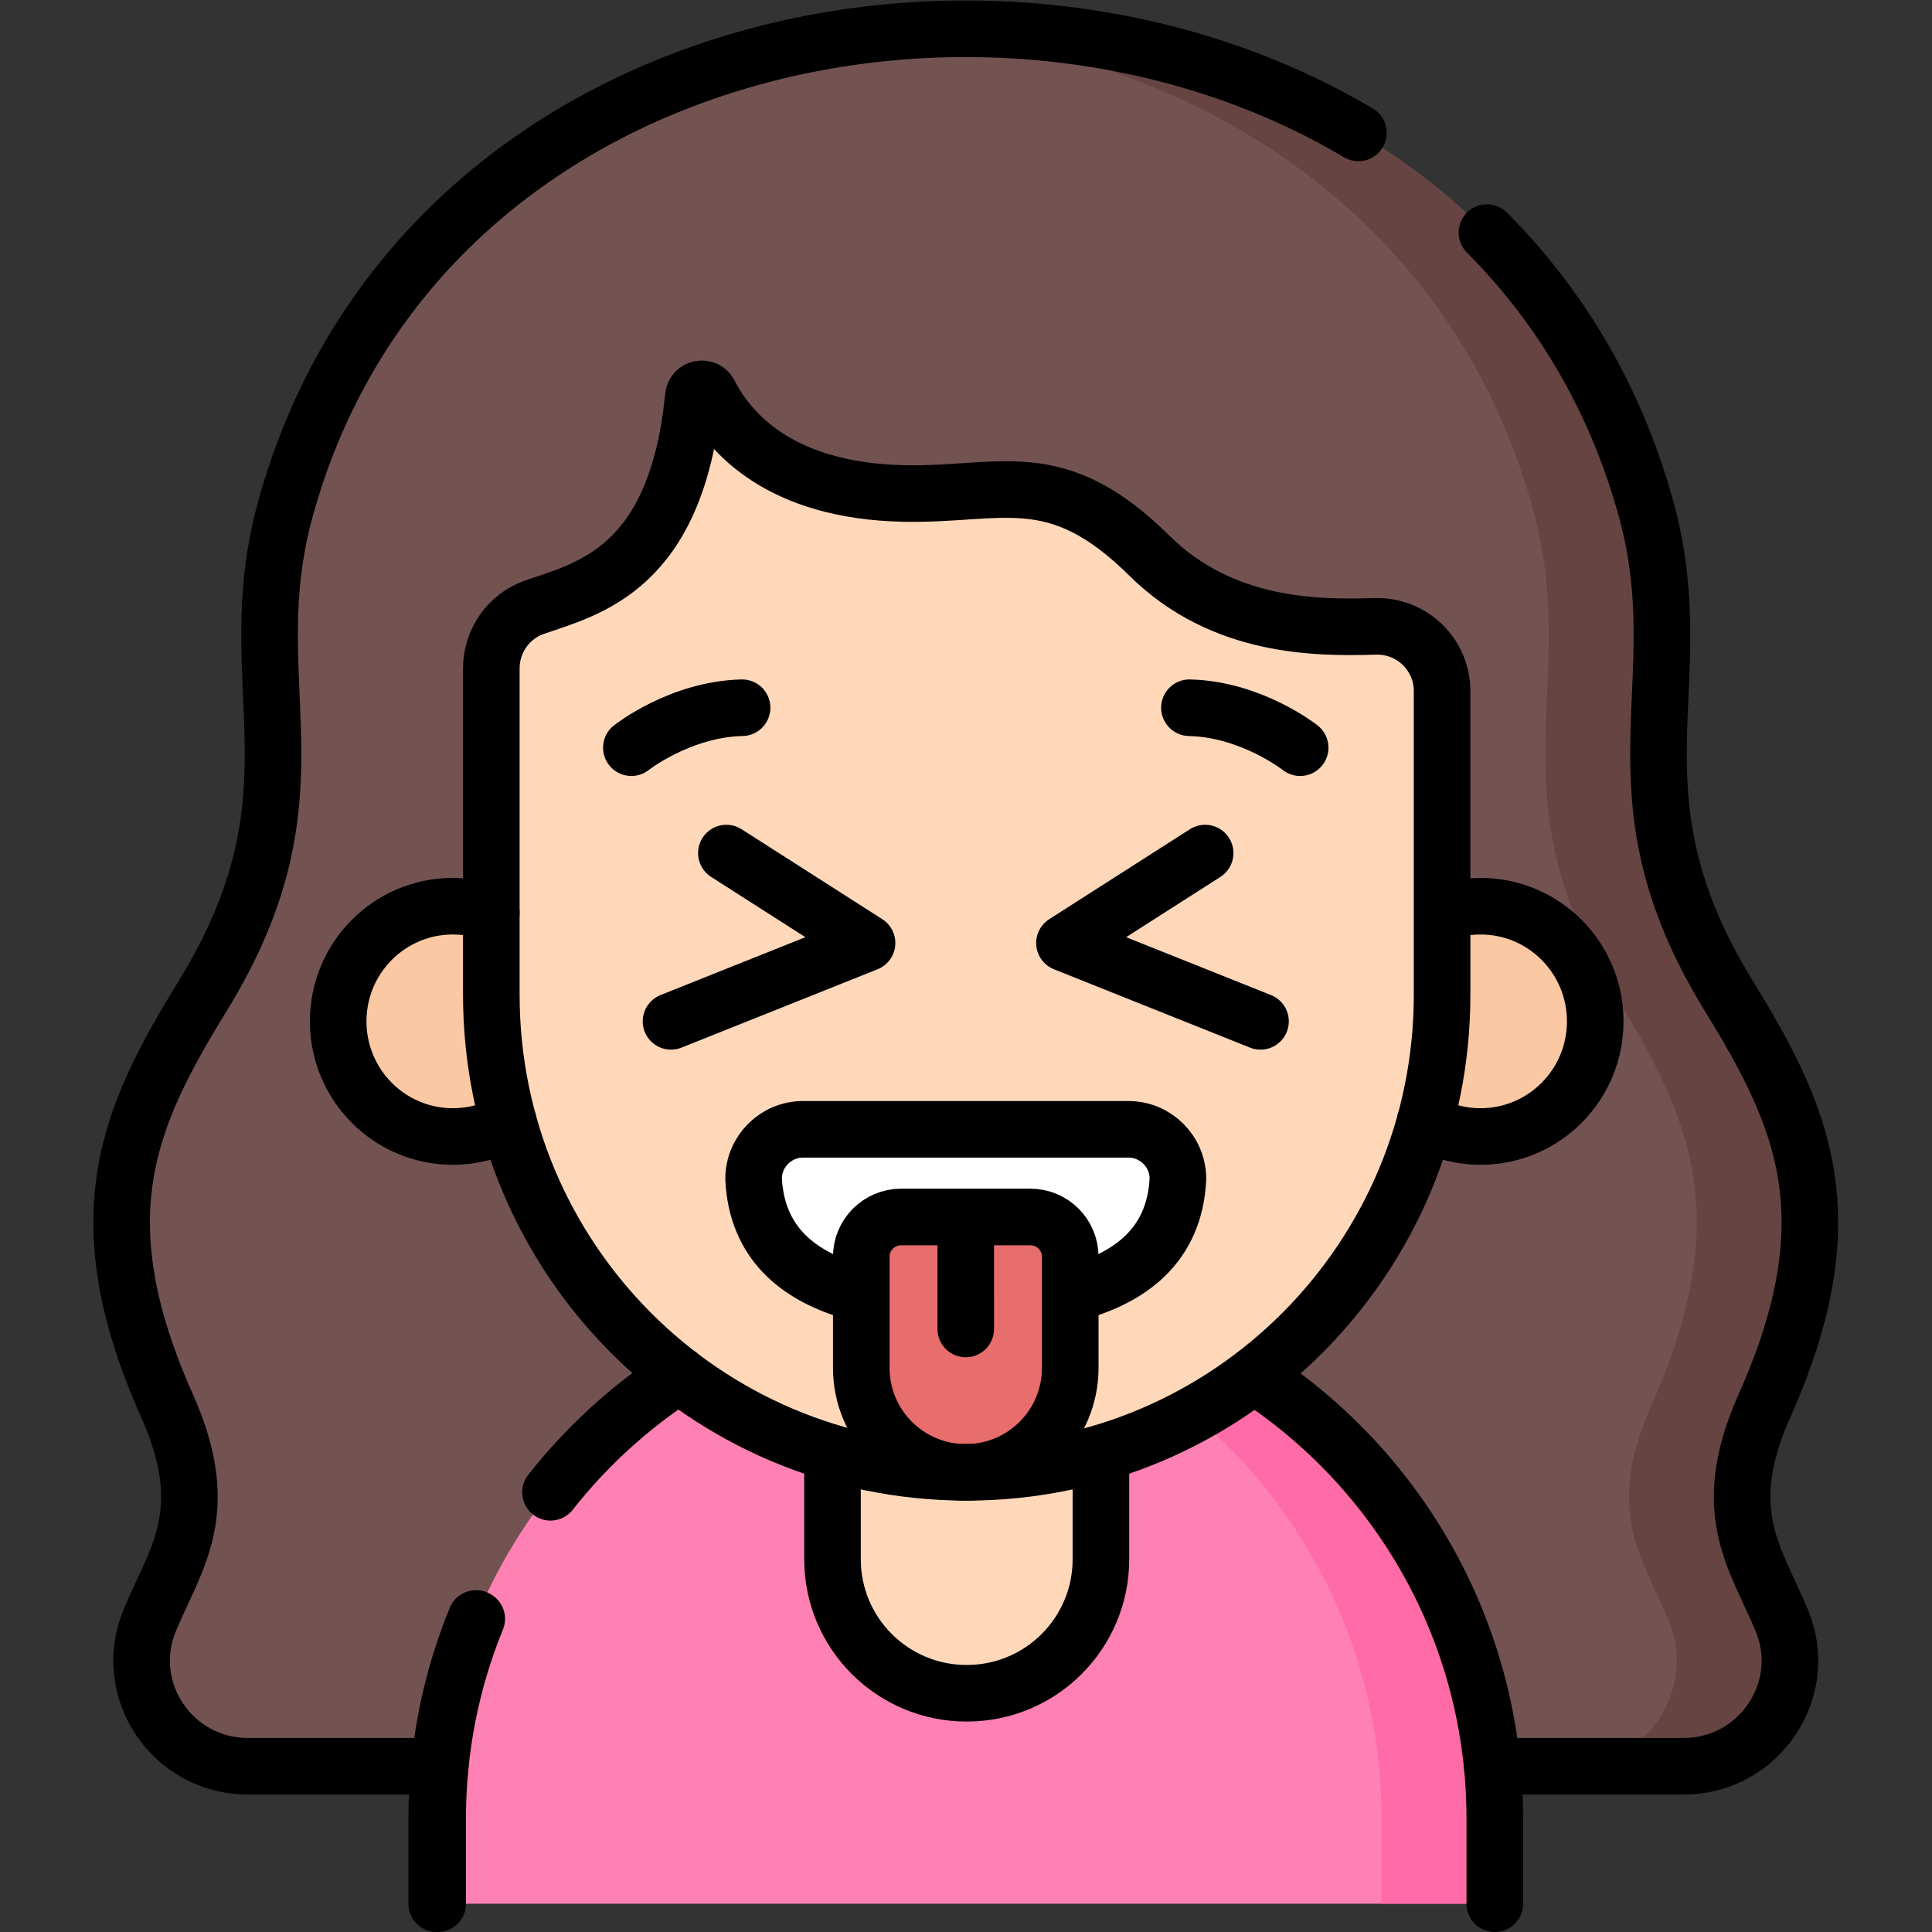 <?xml version="1.0" encoding="UTF-8" standalone="no"?>
<!-- Created with Inkscape (http://www.inkscape.org/) -->

<svg
   version="1.1"
   id="svg3891"
   xml:space="preserve"
   width="682.667"
   height="682.667"
   viewBox="0 0 682.667 682.667"
   xmlns="http://www.w3.org/2000/svg"
   xmlns:svg="http://www.w3.org/2000/svg"><rect x="0" y="0" width="682.667" height="682.667" fill="#333333" stroke="none"/><defs
     id="defs3895"><clipPath
       clipPathUnits="userSpaceOnUse"
       id="clipPath3905"><path
         d="M 0,512 H 512 V 0 H 0 Z"
         id="path3903" /></clipPath></defs><g
     id="g3897"
     transform="matrix(1.333,0,0,-1.333,0,682.667)"><g
       id="g3899"><g
         id="g3901"
         clip-path="url(#clipPath3905)"><g
           id="g3907"
           transform="translate(446.366,43.945)"><path
             d="m 0,0 c 19.891,0 33.579,20.194 25.973,38.573 -6.882,16.631 -17.214,28.755 -4.601,57.023 22.289,49.952 10.292,76.443 -9.43,108.515 -33.432,54.371 -8.989,82.14 -21.989,129.242 -46.81,169.597 -313.825,169.609 -360.639,0 -13,-47.102 11.443,-74.871 -21.989,-129.242 -19.721,-32.072 -31.718,-58.563 -9.429,-108.515 12.613,-28.268 2.28,-40.392 -4.602,-57.023 C -414.311,20.194 -400.623,0 -380.732,0 Z"
             style="fill:#735351;fill-opacity:1;fill-rule:nonzero;stroke:none"
             id="path3909" /></g><g
           id="g3911"
           transform="translate(467.738,139.541)"><path
             d="m 0,0 c 22.289,49.952 10.292,76.443 -9.43,108.515 -33.432,54.371 -8.989,82.14 -21.989,129.241 -24.899,90.21 -112.098,132.44 -195.322,126.685 73.243,-5.065 143.409,-47.294 165.322,-126.685 13,-47.101 -11.443,-74.87 21.989,-129.241 C -19.708,76.443 -7.711,49.952 -30,0 c -12.613,-28.269 -2.281,-40.393 4.601,-57.023 7.606,-18.379 -6.082,-38.573 -25.973,-38.573 h 30 c 19.891,0 33.579,20.194 25.973,38.573 C -2.281,-40.393 -12.613,-28.269 0,0"
             style="fill:#664442;fill-opacity:1;fill-rule:nonzero;stroke:none"
             id="path3913" /></g><g
           id="g3915"
           transform="translate(422.608,241.393)"><path
             d="m 0,0 c 0,-16.857 -13.603,-30.523 -30.382,-30.523 -16.779,0 -30.381,13.666 -30.381,30.523 0,16.857 13.602,30.522 30.381,30.522 C -13.603,30.522 0,16.857 0,0"
             style="fill:#fac8a2;fill-opacity:1;fill-rule:nonzero;stroke:none"
             id="path3917" /></g><g
           id="g3919"
           transform="translate(150.155,241.393)"><path
             d="m 0,0 c 0,-16.857 -13.603,-30.523 -30.381,-30.523 -16.78,0 -30.382,13.666 -30.382,30.523 0,16.857 13.602,30.522 30.382,30.522 C -13.603,30.522 0,16.857 0,0"
             style="fill:#fac8a2;fill-opacity:1;fill-rule:nonzero;stroke:none"
             id="path3921" /></g><g
           id="g3923"
           transform="translate(115.765,7.5)"><path
             d="m 0,0 v 22.559 c 0,77.332 62.69,140.022 140.022,140.022 h 0.426 c 77.332,0 140.022,-62.69 140.022,-140.022 L 280.47,0 Z"
             style="fill:#ff80b3;fill-opacity:1;fill-rule:nonzero;stroke:none"
             id="path3925" /></g><g
           id="g3927"
           transform="translate(256.213,170.081)"><path
             d="m 0,0 h -0.426 c -4.994,0 -9.928,-0.262 -14.787,-0.772 70.381,-7.388 125.235,-66.913 125.235,-139.25 v -22.559 h 30 v 22.559 C 140.022,-62.69 77.332,0 0,0"
             style="fill:#ff6ba7;fill-opacity:1;fill-rule:nonzero;stroke:none"
             id="path3929" /></g><g
           id="g3931"
           transform="translate(256.054,63.289)"><path
             d="M 0,0 H -0.108 C -19.726,0 -35.63,15.904 -35.63,35.521 V 93.013 H 35.521 V 35.521 C 35.521,15.904 19.618,0 0,0"
             style="fill:#ffd8ba;fill-opacity:1;fill-rule:nonzero;stroke:none"
             id="path3933" /></g><g
           id="g3935"
           transform="translate(183.531,407.003)"><path
             d="m 0,0 c -4.498,-45.751 -27.728,-50.849 -42.074,-55.824 -6.878,-2.386 -11.471,-8.911 -11.471,-16.221 v -86.506 c 0,-69.919 56.418,-126.6 126.014,-126.6 69.595,0 126.014,56.681 126.014,126.6 v 80.477 c 0,9.743 -8.053,17.454 -17.747,17.169 -15.173,-0.445 -40.366,-0.56 -59.885,18.766 C 95.969,-17.503 81.578,-26.275 55.61,-25.682 23.145,-24.941 9.71,-9.815 4.265,0.815 3.227,2.841 0.223,2.268 0,0"
             style="fill:#ffd8ba;fill-opacity:1;fill-rule:nonzero;stroke:none"
             id="path3937" /></g><g
           id="g3939"
           transform="translate(312.239,199.641)"><path
             d="m 0,0 c -1.442,-30.267 -35.305,-33.339 -56.239,-33.339 -20.953,0 -54.797,3.071 -56.24,33.339 0,7.252 5.879,13.131 13.132,13.131 h 86.216 C -5.879,13.131 0,7.252 0,0"
             style="fill:#ffffff;fill-opacity:1;fill-rule:nonzero;stroke:none"
             id="path3941" /></g><g
           id="g3943"
           transform="translate(256,121.836)"><path
             d="m 0,0 v 0 c -15.297,0 -27.698,12.401 -27.698,27.698 v 29.437 c 0,5.835 4.73,10.566 10.565,10.566 h 34.266 c 5.835,0 10.565,-4.731 10.565,-10.566 V 27.698 C 27.698,12.401 15.297,0 0,0"
             style="fill:#e86d6d;fill-opacity:1;fill-rule:nonzero;stroke:none"
             id="path3945" /></g><g
           id="g3947"
           transform="translate(224.905,170.081)"><path
             d="m 0,0 c -13.261,4.108 -24.332,12.528 -25.144,29.56 0,7.252 5.879,13.131 13.131,13.131 h 86.216 c 7.253,0 13.131,-5.879 13.131,-13.131 C 86.483,11.69 74.33,3.3 60.209,-0.575"
             style="fill:none;stroke:#000000;stroke-width:15;stroke-linecap:round;stroke-linejoin:round;stroke-miterlimit:10;stroke-dasharray:none;stroke-opacity:1"
             id="path3949" /></g><g
           id="g3951"
           transform="translate(167.362,313.935)"><path
             d="M 0,0 C 0,0 12.871,10.2 29.348,10.592"
             style="fill:none;stroke:#000000;stroke-width:15;stroke-linecap:round;stroke-linejoin:round;stroke-miterlimit:10;stroke-dasharray:none;stroke-opacity:1"
             id="path3953" /></g><g
           id="g3955"
           transform="translate(344.638,313.935)"><path
             d="M 0,0 C 0,0 -12.871,10.2 -29.348,10.592"
             style="fill:none;stroke:#000000;stroke-width:15;stroke-linecap:round;stroke-linejoin:round;stroke-miterlimit:10;stroke-dasharray:none;stroke-opacity:1"
             id="path3957" /></g><g
           id="g3959"
           transform="translate(256,121.836)"><path
             d="m 0,0 v 0 c -15.297,0 -27.698,12.401 -27.698,27.698 v 29.437 c 0,5.835 4.73,10.566 10.565,10.566 h 34.266 c 5.835,0 10.565,-4.731 10.565,-10.566 V 27.698 C 27.698,12.401 15.297,0 0,0 Z"
             style="fill:none;stroke:#000000;stroke-width:15;stroke-linecap:round;stroke-linejoin:round;stroke-miterlimit:10;stroke-dasharray:none;stroke-opacity:1"
             id="path3961" /></g><g
           id="g3963"
           transform="translate(192.542,286)"><path
             d="M 0,0 37.29,-23.842 -14.674,-44.607"
             style="fill:none;stroke:#000000;stroke-width:15;stroke-linecap:round;stroke-linejoin:round;stroke-miterlimit:10;stroke-dasharray:none;stroke-opacity:1"
             id="path3965" /></g><g
           id="g3967"
           transform="translate(319.457,286)"><path
             d="M 0,0 -37.29,-23.842 14.674,-44.607"
             style="fill:none;stroke:#000000;stroke-width:15;stroke-linecap:round;stroke-linejoin:round;stroke-miterlimit:10;stroke-dasharray:none;stroke-opacity:1"
             id="path3969" /></g><g
           id="g3971"
           transform="translate(256,159.856)"><path
             d="M 0,0 -0.002,29.164"
             style="fill:none;stroke:#000000;stroke-width:15;stroke-linecap:round;stroke-linejoin:round;stroke-miterlimit:10;stroke-dasharray:none;stroke-opacity:1"
             id="path3973" /></g><g
           id="g3975"
           transform="translate(395.554,43.945)"><path
             d="m 0,0 h 50.813 c 19.89,0 33.578,20.194 25.973,38.573 -6.882,16.631 -17.215,28.755 -4.601,57.023 22.288,49.952 10.291,76.443 -9.43,108.515 -33.432,54.371 -8.989,82.14 -21.989,129.242 -8.152,29.534 -22.982,53.926 -42.165,73.175"
             style="fill:none;stroke:#000000;stroke-width:15;stroke-linecap:round;stroke-linejoin:round;stroke-miterlimit:10;stroke-dasharray:none;stroke-opacity:1"
             id="path3977" /></g><g
           id="g3979"
           transform="translate(360.076,476.897)"><path
             d="m 0,0 c -97.493,57.904 -250.085,24.708 -284.396,-99.6 -13,-47.101 11.443,-74.87 -21.989,-129.241 -19.721,-32.072 -31.718,-58.563 -9.429,-108.515 12.613,-28.269 2.28,-40.393 -4.602,-57.023 -7.605,-18.379 6.083,-38.573 25.974,-38.573 h 51.063"
             style="fill:none;stroke:#000000;stroke-width:15;stroke-linecap:round;stroke-linejoin:round;stroke-miterlimit:10;stroke-dasharray:none;stroke-opacity:1"
             id="path3981" /></g><g
           id="g3983"
           transform="translate(332.425,147.543)"><path
             d="m 0,0 c 38.409,-24.967 63.81,-68.259 63.81,-117.484 v -22.559"
             style="fill:none;stroke:#000000;stroke-width:15;stroke-linecap:round;stroke-linejoin:round;stroke-miterlimit:10;stroke-dasharray:none;stroke-opacity:1"
             id="path3985" /></g><g
           id="g3987"
           transform="translate(385.172,271.027)"><path
             d="m 0,0 c 2.34,0.581 4.788,0.888 7.307,0.888 16.779,0 30.381,-13.665 30.381,-30.522 0,-16.858 -13.602,-30.523 -30.381,-30.523 -5.353,0 -10.382,1.39 -14.75,3.832"
             style="fill:none;stroke:#000000;stroke-width:15;stroke-linecap:round;stroke-linejoin:round;stroke-miterlimit:10;stroke-dasharray:none;stroke-opacity:1"
             id="path3989" /></g><g
           id="g3991"
           transform="translate(134.775,214.702)"><path
             d="m 0,0 c -4.368,-2.441 -9.397,-3.832 -14.75,-3.832 -16.779,0 -30.381,13.665 -30.381,30.523 0,16.857 13.602,30.522 30.381,30.522 3.583,0 7.022,-0.623 10.214,-1.767"
             style="fill:none;stroke:#000000;stroke-width:15;stroke-linecap:round;stroke-linejoin:round;stroke-miterlimit:10;stroke-dasharray:none;stroke-opacity:1"
             id="path3993" /></g><g
           id="g3995"
           transform="translate(126.374,83.007)"><path
             d="M 0,0 C -6.677,-16.334 -10.357,-34.211 -10.357,-52.948 V -75.507"
             style="fill:none;stroke:#000000;stroke-width:15;stroke-linecap:round;stroke-linejoin:round;stroke-miterlimit:10;stroke-dasharray:none;stroke-opacity:1"
             id="path3997" /></g><g
           id="g3999"
           transform="translate(180.005,147.659)"><path
             d="M 0,0 C -13.007,-8.427 -24.528,-18.954 -34.082,-31.1"
             style="fill:none;stroke:#000000;stroke-width:15;stroke-linecap:round;stroke-linejoin:round;stroke-miterlimit:10;stroke-dasharray:none;stroke-opacity:1"
             id="path4001" /></g><g
           id="g4003"
           transform="translate(291.828,126.301)"><path
             d="m 0,0 v -27.491 c 0,-19.618 -15.903,-35.522 -35.521,-35.522 h -0.108 c -19.618,0 -35.522,15.904 -35.522,35.522 V 0"
             style="fill:none;stroke:#000000;stroke-width:15;stroke-linecap:round;stroke-linejoin:round;stroke-miterlimit:10;stroke-dasharray:none;stroke-opacity:1"
             id="path4005" /></g><g
           id="g4007"
           transform="translate(183.784,407.003)"><path
             d="m 0,0 c -4.498,-45.751 -27.728,-50.849 -42.074,-55.824 -6.878,-2.386 -11.472,-8.911 -11.472,-16.221 v -86.506 c 0,-69.919 56.419,-126.6 126.015,-126.6 69.595,0 126.014,56.681 126.014,126.6 v 80.477 c 0,9.743 -8.053,17.454 -17.747,17.169 -15.173,-0.445 -40.366,-0.56 -59.885,18.766 C 95.969,-17.503 81.578,-26.275 55.609,-25.682 23.145,-24.941 9.71,-9.815 4.265,0.815 3.227,2.841 0.223,2.268 0,0 Z"
             style="fill:none;stroke:#000000;stroke-width:15;stroke-linecap:round;stroke-linejoin:round;stroke-miterlimit:10;stroke-dasharray:none;stroke-opacity:1"
             id="path4009" /></g><g
           id="g4011"
           transform="translate(115.765,7.5)"><path
             d="M 0,0 V 22.559 C 0,41.33 3.693,59.238 10.394,75.596"
             style="fill:none;stroke:#000000;stroke-width:15;stroke-linecap:round;stroke-linejoin:round;stroke-miterlimit:10;stroke-dasharray:none;stroke-opacity:1"
             id="path4013" /></g></g></g></g></svg>
